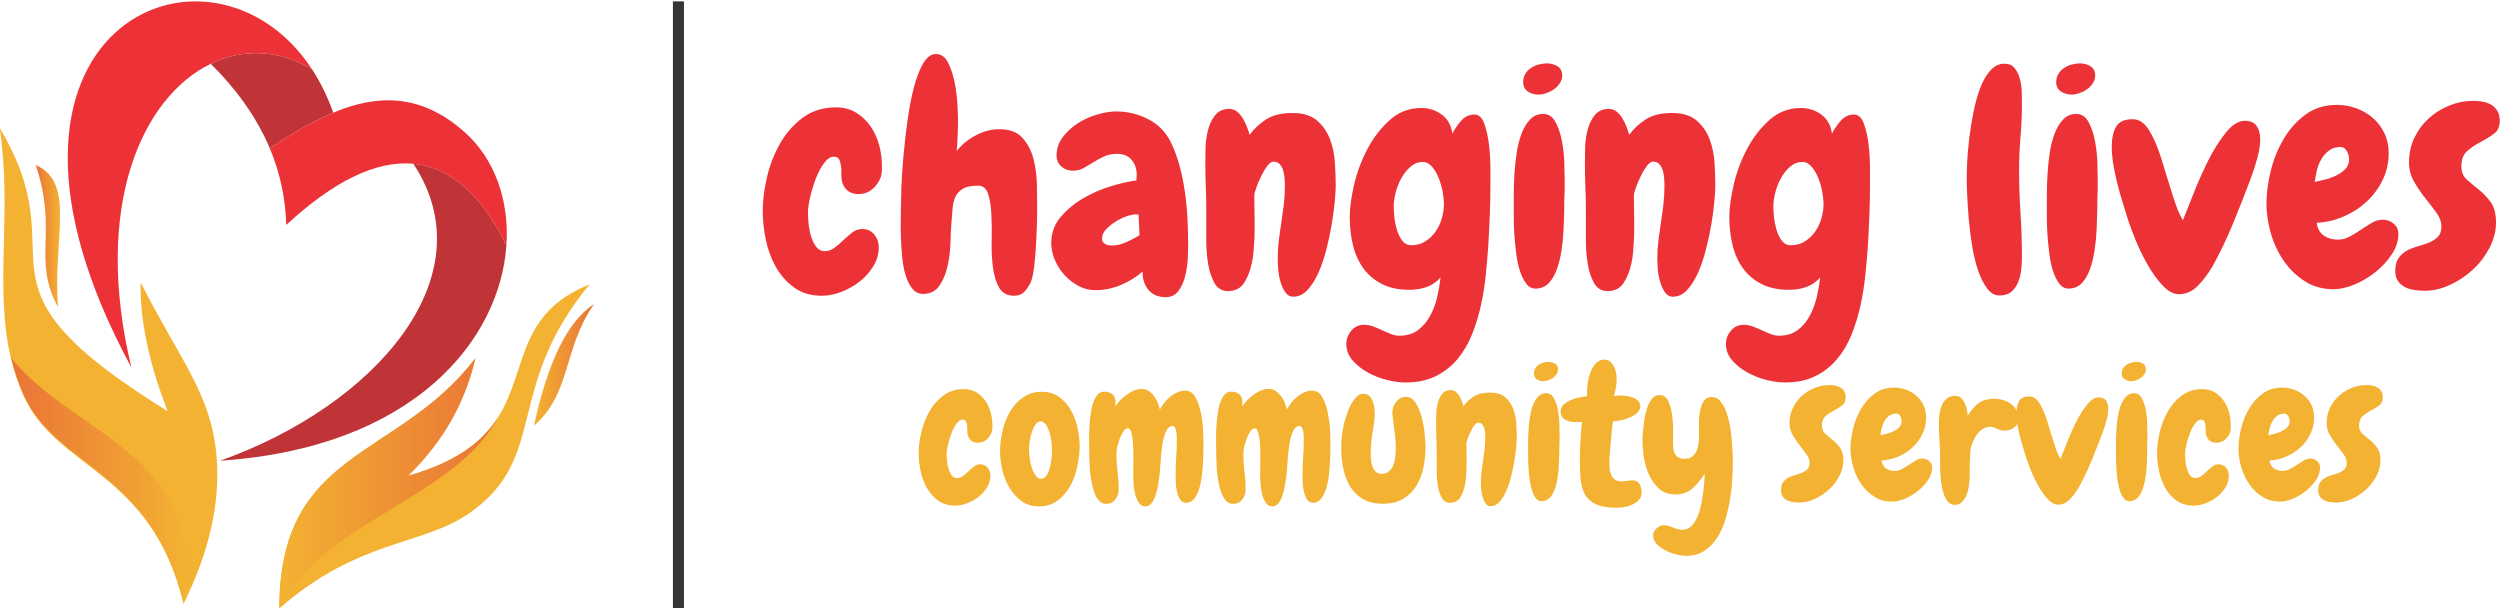 <?xml version="1.0" encoding="UTF-8"?>
<!DOCTYPE svg PUBLIC "-//W3C//DTD SVG 1.1//EN" "http://www.w3.org/Graphics/SVG/1.1/DTD/svg11.dtd">
<!-- Creator: CorelDRAW 2020 (64-Bit Evaluation Version) -->
<svg xmlns="http://www.w3.org/2000/svg" xml:space="preserve" width="600px" height="146px" version="1.1" style="shape-rendering:geometricPrecision; text-rendering:geometricPrecision; image-rendering:optimizeQuality; fill-rule:evenodd; clip-rule:evenodd"
viewBox="0 0 600 145.68"
 xmlns:xlink="http://www.w3.org/1999/xlink"
 xmlns:xodm="http://www.corel.com/coreldraw/odm/2003">
 <defs>
  <style type="text/css">
   <![CDATA[
    .fil2 {fill:#ED3237}
    .fil6 {fill:#F3B232}
    .fil3 {fill:#C03437}
    .fil9 {fill:#373435;fill-rule:nonzero}
    .fil0 {fill:#ED3237;fill-rule:nonzero}
    .fil1 {fill:#F3B232;fill-rule:nonzero}
    .fil7 {fill:url(#id0)}
    .fil5 {fill:url(#id1)}
    .fil4 {fill:url(#id2)}
    .fil8 {fill:url(#id3)}
   ]]>
  </style>
  <linearGradient id="id0" gradientUnits="userSpaceOnUse" x1="2.7" y1="115.12" x2="44.71" y2="115.12">
   <stop offset="0" style="stop-opacity:1; stop-color:#EA7337"/>
   <stop offset="1" style="stop-opacity:1; stop-color:#F3B232"/>
  </linearGradient>
  <linearGradient id="id1" gradientUnits="userSpaceOnUse" x1="128.14" y1="87.42" x2="142.59" y2="87.42">
   <stop offset="0" style="stop-opacity:1; stop-color:#F3B232"/>
   <stop offset="1" style="stop-opacity:1; stop-color:#EA7337"/>
  </linearGradient>
  <linearGradient id="id2" gradientUnits="userSpaceOnUse" xlink:href="#id0" x1="8.56" y1="56.49" x2="14.42" y2="56.49">
  </linearGradient>
  <linearGradient id="id3" gradientUnits="userSpaceOnUse" xlink:href="#id1" x1="67.04" y1="115.84" x2="119.59" y2="115.84">
  </linearGradient>
 </defs>
 <g id="Layer_x0020_1">
  <g id="_2530330167280">
   <g>
    <g>
     <path class="fil0" d="M211.65 40.96c-0.05,0.24 -0.09,0.49 -0.11,0.74 -0.03,0.25 -0.09,0.5 -0.19,0.75 -0.45,1.15 -1.13,2.1 -2.06,2.85 -0.92,0.75 -2.01,1.12 -3.25,1.12 -1.95,0 -3.25,-0.92 -3.9,-2.77 -0.15,-0.55 -0.22,-1.17 -0.22,-1.87 0,-0.35 0,-0.7 0,-1.05 0,-0.35 -0.03,-0.7 -0.08,-1.05 -0.1,-0.69 -0.26,-1.24 -0.48,-1.64 -0.23,-0.4 -0.64,-0.6 -1.24,-0.6 -0.8,0 -1.58,0.52 -2.36,1.57 -0.77,1.05 -1.43,2.3 -1.98,3.74 -0.55,1.45 -1,2.92 -1.35,4.42 -0.35,1.5 -0.52,2.72 -0.52,3.67 0,0.7 0.05,1.58 0.15,2.65 0.1,1.08 0.3,2.1 0.6,3.07 0.3,0.98 0.71,1.81 1.23,2.51 0.53,0.7 1.19,1.05 1.99,1.05 0.85,0 1.62,-0.25 2.32,-0.75 0.7,-0.5 1.39,-1.1 2.09,-1.8 0.65,-0.59 1.35,-1.21 2.1,-1.83 0.75,-0.62 1.6,-0.94 2.54,-0.94 1.2,0 2.16,0.44 2.89,1.31 0.72,0.88 1.08,1.89 1.08,3.04 0,1.64 -0.43,3.18 -1.31,4.6 -0.87,1.42 -1.98,2.66 -3.33,3.71 -1.35,1.04 -2.82,1.87 -4.42,2.47 -1.59,0.59 -3.11,0.89 -4.56,0.89 -2.65,0 -4.88,-0.66 -6.7,-1.98 -1.82,-1.32 -3.29,-2.99 -4.42,-5.01 -1.12,-2.03 -1.92,-4.22 -2.39,-6.59 -0.48,-2.37 -0.72,-4.63 -0.72,-6.78 0,-2.49 0.34,-5.19 1.02,-8.08 0.67,-2.9 1.72,-5.59 3.14,-8.09 1.42,-2.49 3.24,-4.56 5.46,-6.21 2.23,-1.65 4.86,-2.47 7.9,-2.47 1.9,0 3.53,0.42 4.9,1.27 1.38,0.85 2.53,1.94 3.45,3.26 0.92,1.32 1.61,2.81 2.06,4.45 0.45,1.65 0.67,3.27 0.67,4.87l0 1.5zm37.28 9.13c0,0.8 -0.03,2.02 -0.07,3.67 -0.05,1.64 -0.13,3.37 -0.23,5.16 -0.1,1.8 -0.25,3.48 -0.45,5.06 -0.2,1.57 -0.45,2.73 -0.75,3.48 -0.4,0.89 -0.91,1.68 -1.53,2.35 -0.63,0.68 -1.46,1.01 -2.51,1.01 -1.65,0 -2.84,-0.64 -3.59,-1.94 -0.75,-1.3 -1.25,-2.93 -1.5,-4.9 -0.25,-1.98 -0.35,-4.1 -0.3,-6.37 0.05,-2.27 0.03,-4.39 -0.07,-6.36 -0.1,-1.97 -0.37,-3.61 -0.79,-4.9 -0.42,-1.3 -1.24,-1.95 -2.43,-1.95 -1.6,0 -2.81,0.25 -3.63,0.75 -0.83,0.5 -1.43,1.16 -1.8,1.98 -0.37,0.83 -0.6,1.79 -0.67,2.88 -0.08,1.1 -0.17,2.23 -0.27,3.37 -0.1,1.1 -0.17,2.61 -0.22,4.53 -0.05,1.92 -0.27,3.81 -0.67,5.65 -0.4,1.85 -1.05,3.45 -1.95,4.79 -0.9,1.35 -2.22,2.03 -3.97,2.03 -1.05,0 -1.91,-0.43 -2.58,-1.28 -0.67,-0.85 -1.21,-1.92 -1.61,-3.22 -0.4,-1.29 -0.67,-2.75 -0.82,-4.38 -0.15,-1.62 -0.25,-3.19 -0.3,-4.71 -0.05,-1.52 -0.07,-2.92 -0.04,-4.19 0.02,-1.28 0.04,-2.24 0.04,-2.89 0,-0.99 0.04,-2.6 0.11,-4.82 0.07,-2.22 0.24,-4.72 0.49,-7.49 0.25,-2.77 0.57,-5.61 0.97,-8.53 0.4,-2.92 0.91,-5.59 1.53,-8.01 0.63,-2.42 1.4,-4.4 2.32,-5.92 0.93,-1.52 1.99,-2.23 3.19,-2.13 1.14,0.05 2.05,0.75 2.73,2.09 0.67,1.35 1.18,2.89 1.53,4.61 0.35,1.72 0.58,3.44 0.68,5.16 0.1,1.73 0.15,2.99 0.15,3.78 0,1.3 -0.03,2.57 -0.08,3.82 -0.05,1.25 -0.12,2.52 -0.22,3.82 1.14,-1.5 2.65,-2.74 4.53,-3.74 1.87,-1 3.75,-1.5 5.65,-1.5 2.44,0 4.29,0.67 5.54,2.02 1.24,1.35 2.13,3.01 2.66,4.98 0.52,1.97 0.81,4.07 0.86,6.29 0.04,2.22 0.07,4.2 0.07,5.95zm36.23 8.58c0,0.9 -0.04,2.05 -0.11,3.45 -0.08,1.39 -0.29,2.77 -0.64,4.11 -0.35,1.34 -0.88,2.5 -1.61,3.47 -0.72,0.97 -1.73,1.46 -3.03,1.46 -1.79,0 -3.18,-0.58 -4.15,-1.76 -0.97,-1.17 -1.44,-2.63 -1.39,-4.38 -1.59,1.36 -3.37,2.45 -5.31,3.25 -1.95,0.81 -3.97,1.21 -6.07,1.21 -1.39,0 -2.73,-0.34 -4,-1.01 -1.27,-0.68 -2.4,-1.55 -3.37,-2.62 -0.97,-1.08 -1.75,-2.29 -2.32,-3.63 -0.57,-1.35 -0.86,-2.7 -0.86,-4.05 0,-2.34 0.72,-4.39 2.17,-6.13 1.45,-1.75 3.22,-3.25 5.31,-4.5 2.1,-1.24 4.32,-2.23 6.67,-2.95 2.34,-0.73 4.44,-1.21 6.29,-1.46 0,-0.25 0.01,-0.46 0.03,-0.64 0.03,-0.17 0.04,-0.39 0.04,-0.64 0,-1.49 -0.41,-2.72 -1.24,-3.66 -0.82,-0.95 -1.98,-1.43 -3.48,-1.43 -1.19,0 -2.24,0.22 -3.14,0.64 -0.9,0.42 -1.75,0.89 -2.54,1.39 -0.8,0.49 -1.58,0.96 -2.33,1.38 -0.74,0.42 -1.62,0.64 -2.62,0.64 -1.04,0 -1.95,-0.34 -2.73,-1.01 -0.77,-0.68 -1.16,-1.56 -1.16,-2.66 0,-1.6 0.49,-3.05 1.46,-4.34 0.97,-1.3 2.17,-2.41 3.59,-3.34 1.43,-0.92 2.99,-1.63 4.68,-2.13 1.7,-0.5 3.25,-0.75 4.64,-0.75 2.7,0 5.27,0.64 7.72,1.91 2.44,1.27 4.26,3.18 5.46,5.73 0.85,1.78 1.53,3.69 2.06,5.71 0.52,2.02 0.93,4.09 1.23,6.22 0.3,2.12 0.5,4.23 0.6,6.35 0.1,2.12 0.15,4.18 0.15,6.17zm-11.9 -7.31c-0.1,0 -0.2,-0.01 -0.3,-0.04 -0.1,-0.02 -0.2,-0.03 -0.3,-0.03 -0.64,0 -1.42,0.16 -2.33,0.48 -0.93,0.33 -1.81,0.76 -2.67,1.31 -0.88,0.55 -1.61,1.16 -2.24,1.84 -0.61,0.67 -0.92,1.38 -0.92,2.13 0,0.65 0.25,1.1 0.74,1.35 0.5,0.25 1.05,0.37 1.63,0.37 1.1,0 2.25,-0.27 3.46,-0.82 1.21,-0.55 2.27,-1.1 3.15,-1.65l-0.22 -4.94zm37.14 19.69c-0.8,0 -1.46,-0.38 -1.96,-1.12 -0.5,-0.75 -0.88,-1.61 -1.16,-2.59 -0.27,-0.97 -0.45,-1.97 -0.52,-2.99 -0.08,-1.02 -0.11,-1.79 -0.11,-2.28 0,-1.5 0.08,-2.97 0.26,-4.42 0.17,-1.45 0.37,-2.9 0.6,-4.34 0.22,-1.45 0.42,-2.9 0.6,-4.34 0.17,-1.45 0.26,-2.92 0.26,-4.42 0,-0.6 -0.03,-1.24 -0.08,-1.91 -0.05,-0.67 -0.16,-1.31 -0.33,-1.91 -0.18,-0.6 -0.45,-1.1 -0.83,-1.5 -0.37,-0.4 -0.88,-0.6 -1.53,-0.6 -0.45,0 -0.94,0.36 -1.46,1.05 -0.53,0.7 -1.01,1.51 -1.46,2.44 -0.45,0.92 -0.84,1.83 -1.16,2.73 -0.33,0.9 -0.49,1.55 -0.49,1.95 0,1.09 0.01,2.18 0.04,3.25 0.02,1.07 0.04,2.19 0.04,3.33 0,0.55 0,1.19 0,1.91 0,0.73 -0.03,1.51 -0.08,2.36 -0.05,0.85 -0.11,1.73 -0.19,2.66 -0.07,0.92 -0.21,1.83 -0.41,2.73 -0.35,1.7 -0.95,3.23 -1.79,4.6 -0.85,1.37 -2.15,2.06 -3.9,2.06 -1.49,0 -2.6,-0.67 -3.33,-2.02 -0.72,-1.35 -1.22,-2.92 -1.5,-4.72 -0.27,-1.79 -0.41,-3.58 -0.41,-5.35 0,-1.77 0,-3.08 0,-3.93l0 -3.44c0,-1.9 -0.03,-3.75 -0.11,-5.54 -0.07,-1.8 -0.11,-3.59 -0.11,-5.39 0,-0.95 0.01,-2.18 0.04,-3.71 0.02,-1.52 0.21,-2.99 0.56,-4.41 0.35,-1.43 0.92,-2.65 1.72,-3.67 0.8,-1.02 1.95,-1.54 3.44,-1.54 0.7,0 1.31,0.22 1.84,0.64 0.52,0.42 0.98,0.96 1.38,1.61 0.4,0.65 0.74,1.34 1.01,2.06 0.28,0.72 0.49,1.36 0.64,1.91 1,-1.4 2.31,-2.62 3.9,-3.67 1.61,-1.05 3.74,-1.57 6.39,-1.57 2.51,0 4.46,0.6 5.87,1.79 1.39,1.2 2.43,2.69 3.11,4.46 0.68,1.77 1.08,3.68 1.2,5.72 0.13,2.05 0.19,3.9 0.19,5.54 0,0.8 -0.08,2.02 -0.23,3.67 -0.14,1.65 -0.38,3.46 -0.71,5.43 -0.33,1.97 -0.76,3.99 -1.28,6.06 -0.52,2.07 -1.17,3.96 -1.92,5.66 -0.75,1.69 -1.64,3.08 -2.63,4.15 -1.02,1.07 -2.14,1.61 -3.4,1.61zm47.3 -26.95c0,2.5 -0.05,4.98 -0.15,7.45 -0.1,2.47 -0.22,4.95 -0.37,7.45 -0.15,2.14 -0.35,4.44 -0.6,6.88 -0.25,2.45 -0.64,4.87 -1.16,7.26 -0.53,2.4 -1.24,4.72 -2.14,6.97 -0.89,2.24 -2.06,4.21 -3.48,5.91 -1.42,1.7 -3.15,3.06 -5.2,4.08 -2.05,1.02 -4.49,1.53 -7.34,1.53 -1.29,0 -2.75,-0.19 -4.38,-0.59 -1.62,-0.4 -3.15,-1 -4.6,-1.8 -1.45,-0.8 -2.67,-1.77 -3.67,-2.92 -1,-1.15 -1.49,-2.47 -1.49,-3.97 0,-1.15 0.39,-2.19 1.19,-3.14 0.8,-0.95 1.82,-1.42 3.07,-1.42 0.75,0 1.49,0.13 2.21,0.41 0.72,0.27 1.44,0.57 2.13,0.9 0.7,0.32 1.4,0.62 2.1,0.89 0.7,0.28 1.37,0.42 2.02,0.42 1.8,0 3.3,-0.45 4.49,-1.35 1.2,-0.9 2.17,-2.05 2.92,-3.46 0.75,-1.39 1.31,-2.9 1.69,-4.53 0.37,-1.62 0.63,-3.16 0.78,-4.61 -1,1.11 -2.14,1.87 -3.44,2.31 -1.3,0.42 -2.65,0.63 -4.04,0.63 -2.55,0 -4.73,-0.46 -6.55,-1.38 -1.82,-0.93 -3.31,-2.17 -4.46,-3.75 -1.14,-1.57 -1.98,-3.41 -2.51,-5.54 -0.52,-2.12 -0.78,-4.37 -0.78,-6.77 0,-2.3 0.36,-4.95 1.08,-7.97 0.73,-3.02 1.81,-5.88 3.26,-8.57 1.45,-2.7 3.23,-4.98 5.35,-6.85 2.12,-1.87 4.61,-2.81 7.45,-2.81 1.9,0 3.56,0.54 4.98,1.61 1.42,1.07 2.26,2.58 2.51,4.53 0.5,-1 1.18,-2.01 2.05,-3.03 0.88,-1.03 1.96,-1.54 3.26,-1.54 1.05,0 1.84,0.74 2.36,2.21 0.52,1.47 0.9,3.17 1.12,5.09 0.23,1.92 0.34,3.79 0.34,5.61 0,1.83 0,3.11 0,3.86zm-11.15 4.68c0,-0.75 -0.1,-1.7 -0.3,-2.83 -0.2,-1.15 -0.52,-2.26 -0.94,-3.32 -0.42,-1.08 -0.96,-2 -1.61,-2.76 -0.65,-0.77 -1.4,-1.16 -2.24,-1.16 -1.1,0 -2.09,0.39 -2.96,1.16 -0.87,0.76 -1.61,1.7 -2.21,2.8 -0.6,1.08 -1.05,2.24 -1.35,3.46 -0.3,1.21 -0.45,2.27 -0.45,3.17 0,0.65 0.05,1.49 0.15,2.54 0.1,1.04 0.3,2.07 0.6,3.09 0.3,1.02 0.73,1.91 1.28,2.64 0.54,0.75 1.27,1.13 2.17,1.13 1.29,0 2.43,-0.31 3.4,-0.94 0.97,-0.62 1.8,-1.41 2.47,-2.38 0.68,-0.97 1.17,-2.04 1.5,-3.21 0.32,-1.17 0.49,-2.29 0.49,-3.39zm28.37 -30.81c0,0.65 -0.19,1.26 -0.56,1.84 -0.37,0.57 -0.84,1.06 -1.41,1.46 -0.57,0.4 -1.19,0.71 -1.86,0.93 -0.66,0.23 -1.3,0.34 -1.89,0.34 -0.94,0 -1.78,-0.25 -2.53,-0.75 -0.74,-0.5 -1.11,-1.25 -1.11,-2.24 0,-0.75 0.17,-1.41 0.52,-1.99 0.34,-0.57 0.8,-1.04 1.38,-1.42 0.56,-0.37 1.18,-0.65 1.86,-0.82 0.66,-0.18 1.32,-0.27 1.95,-0.27 0.9,0 1.73,0.23 2.5,0.68 0.76,0.45 1.15,1.2 1.15,2.24zm0.6 24.86c0,0.7 0,1.42 0,2.17 0,0.75 -0.03,1.47 -0.08,2.17 0,0.8 -0.01,1.9 -0.04,3.29 -0.02,1.4 -0.07,2.91 -0.15,4.53 -0.07,1.62 -0.23,3.26 -0.48,4.9 -0.25,1.65 -0.61,3.15 -1.09,4.5 -0.47,1.34 -1.11,2.45 -1.91,3.33 -0.8,0.87 -1.82,1.33 -3.07,1.38 -0.94,0.05 -1.73,-0.32 -2.35,-1.12 -0.63,-0.8 -1.14,-1.81 -1.54,-3.03 -0.4,-1.23 -0.7,-2.6 -0.9,-4.12 -0.2,-1.52 -0.35,-3.02 -0.45,-4.49 -0.1,-1.47 -0.15,-2.81 -0.15,-4.01 0,-1.19 0,-2.09 0,-2.69 0,-0.8 0,-1.91 0,-3.33 0,-1.42 0.05,-2.97 0.15,-4.64 0.1,-1.67 0.28,-3.36 0.53,-5.06 0.25,-1.69 0.63,-3.24 1.16,-4.64 0.52,-1.39 1.21,-2.54 2.06,-3.44 0.85,-0.9 1.89,-1.35 3.14,-1.35 1.3,0 2.3,0.66 3,1.99 0.69,1.32 1.21,2.85 1.53,4.6 0.32,1.75 0.51,3.48 0.56,5.2 0.05,1.72 0.08,3.01 0.08,3.86zm25.99 28.22c-0.8,0 -1.47,-0.38 -1.96,-1.12 -0.5,-0.75 -0.89,-1.61 -1.16,-2.59 -0.28,-0.97 -0.45,-1.97 -0.53,-2.99 -0.07,-1.02 -0.11,-1.79 -0.11,-2.28 0,-1.5 0.09,-2.97 0.26,-4.42 0.18,-1.45 0.38,-2.9 0.6,-4.34 0.23,-1.45 0.42,-2.9 0.6,-4.34 0.17,-1.45 0.26,-2.92 0.26,-4.42 0,-0.6 -0.02,-1.24 -0.07,-1.91 -0.05,-0.67 -0.17,-1.31 -0.34,-1.91 -0.18,-0.6 -0.45,-1.1 -0.82,-1.5 -0.38,-0.4 -0.89,-0.6 -1.54,-0.6 -0.45,0 -0.93,0.36 -1.46,1.05 -0.52,0.7 -1.01,1.51 -1.46,2.44 -0.45,0.92 -0.83,1.83 -1.16,2.73 -0.32,0.9 -0.49,1.55 -0.49,1.95 0,1.09 0.02,2.18 0.04,3.25 0.03,1.07 0.04,2.19 0.04,3.33 0,0.55 0,1.19 0,1.91 0,0.73 -0.03,1.51 -0.08,2.36 -0.04,0.85 -0.11,1.73 -0.18,2.66 -0.08,0.92 -0.21,1.83 -0.41,2.73 -0.35,1.7 -0.95,3.23 -1.8,4.6 -0.85,1.37 -2.15,2.06 -3.89,2.06 -1.5,0 -2.61,-0.67 -3.33,-2.02 -0.73,-1.35 -1.23,-2.92 -1.5,-4.72 -0.28,-1.79 -0.41,-3.58 -0.41,-5.35 0,-1.77 0,-3.08 0,-3.93l0 -3.44c0,-1.9 -0.04,-3.75 -0.12,-5.54 -0.07,-1.8 -0.11,-3.59 -0.11,-5.39 0,-0.95 0.01,-2.18 0.04,-3.71 0.02,-1.52 0.21,-2.99 0.56,-4.41 0.35,-1.43 0.92,-2.65 1.72,-3.67 0.8,-1.02 1.95,-1.54 3.45,-1.54 0.69,0 1.31,0.22 1.83,0.64 0.52,0.42 0.99,0.96 1.38,1.61 0.4,0.65 0.74,1.34 1.02,2.06 0.27,0.72 0.48,1.36 0.63,1.91 1,-1.4 2.31,-2.62 3.91,-3.67 1.61,-1.05 3.73,-1.57 6.39,-1.57 2.5,0 4.45,0.6 5.86,1.79 1.4,1.2 2.43,2.69 3.12,4.46 0.67,1.77 1.07,3.68 1.2,5.72 0.12,2.05 0.18,3.9 0.18,5.54 0,0.8 -0.07,2.02 -0.22,3.67 -0.15,1.65 -0.39,3.46 -0.71,5.43 -0.34,1.97 -0.76,3.99 -1.29,6.06 -0.52,2.07 -1.17,3.96 -1.92,5.66 -0.75,1.69 -1.63,3.08 -2.63,4.15 -1.01,1.07 -2.13,1.61 -3.39,1.61zm47.29 -26.95c0,2.5 -0.05,4.98 -0.15,7.45 -0.1,2.47 -0.22,4.95 -0.37,7.45 -0.15,2.14 -0.35,4.44 -0.6,6.88 -0.25,2.45 -0.64,4.87 -1.16,7.26 -0.52,2.4 -1.24,4.72 -2.13,6.97 -0.9,2.24 -2.06,4.21 -3.49,5.91 -1.42,1.7 -3.15,3.06 -5.2,4.08 -2.04,1.02 -4.49,1.53 -7.33,1.53 -1.3,0 -2.76,-0.19 -4.38,-0.59 -1.62,-0.4 -3.16,-1 -4.61,-1.8 -1.44,-0.8 -2.67,-1.77 -3.66,-2.92 -1,-1.15 -1.5,-2.47 -1.5,-3.97 0,-1.15 0.4,-2.19 1.2,-3.14 0.79,-0.95 1.82,-1.42 3.06,-1.42 0.75,0 1.49,0.13 2.21,0.41 0.73,0.27 1.44,0.57 2.14,0.9 0.7,0.32 1.39,0.62 2.09,0.89 0.7,0.28 1.38,0.42 2.02,0.42 1.8,0 3.3,-0.45 4.5,-1.35 1.19,-0.9 2.17,-2.05 2.91,-3.46 0.75,-1.39 1.31,-2.9 1.69,-4.53 0.37,-1.62 0.64,-3.16 0.79,-4.61 -1,1.11 -2.15,1.87 -3.45,2.31 -1.29,0.42 -2.64,0.63 -4.04,0.63 -2.54,0 -4.73,-0.46 -6.55,-1.38 -1.82,-0.93 -3.31,-2.17 -4.45,-3.75 -1.15,-1.57 -1.99,-3.41 -2.51,-5.54 -0.53,-2.12 -0.79,-4.37 -0.79,-6.77 0,-2.3 0.36,-4.95 1.09,-7.97 0.72,-3.02 1.81,-5.88 3.25,-8.57 1.45,-2.7 3.23,-4.98 5.36,-6.85 2.12,-1.87 4.6,-2.81 7.44,-2.81 1.9,0 3.56,0.54 4.98,1.61 1.42,1.07 2.26,2.58 2.51,4.53 0.5,-1 1.19,-2.01 2.06,-3.03 0.87,-1.03 1.96,-1.54 3.26,-1.54 1.04,0 1.83,0.74 2.35,2.21 0.53,1.47 0.9,3.17 1.13,5.09 0.22,1.92 0.33,3.79 0.33,5.61 0,1.83 0,3.11 0,3.86zm-11.15 4.68c0,-0.75 -0.1,-1.7 -0.3,-2.83 -0.2,-1.15 -0.51,-2.26 -0.94,-3.32 -0.42,-1.08 -0.96,-2 -1.61,-2.76 -0.65,-0.77 -1.39,-1.16 -2.24,-1.16 -1.1,0 -2.09,0.39 -2.96,1.16 -0.87,0.76 -1.61,1.7 -2.21,2.8 -0.59,1.08 -1.05,2.24 -1.34,3.46 -0.3,1.21 -0.45,2.27 -0.45,3.17 0,0.65 0.05,1.49 0.15,2.54 0.1,1.04 0.3,2.07 0.59,3.09 0.31,1.02 0.73,1.91 1.28,2.64 0.55,0.75 1.27,1.13 2.17,1.13 1.3,0 2.43,-0.31 3.4,-0.94 0.98,-0.62 1.8,-1.41 2.47,-2.38 0.68,-0.97 1.18,-2.04 1.5,-3.21 0.33,-1.17 0.49,-2.29 0.49,-3.39zm47.61 -24.07c0,2.7 -0.11,5.35 -0.34,7.97 -0.22,2.62 -0.34,5.28 -0.34,7.98 0,3.44 0.12,6.9 0.34,10.36 0.23,3.47 0.34,6.95 0.34,10.45 0,0.9 -0.05,1.88 -0.15,2.95 -0.1,1.08 -0.34,2.09 -0.71,3.04 -0.38,0.94 -0.91,1.73 -1.61,2.35 -0.7,0.63 -1.67,0.94 -2.92,0.94 -1.15,0 -2.15,-0.57 -2.99,-1.72 -0.85,-1.15 -1.58,-2.61 -2.18,-4.38 -0.59,-1.77 -1.07,-3.76 -1.42,-5.95 -0.35,-2.2 -0.61,-4.33 -0.79,-6.4 -0.17,-2.07 -0.29,-3.97 -0.37,-5.69 -0.07,-1.72 -0.11,-3.01 -0.11,-3.86 0,-0.95 0.04,-2.28 0.11,-4 0.08,-1.72 0.24,-3.61 0.49,-5.65 0.25,-2.05 0.58,-4.15 1.01,-6.29 0.42,-2.15 0.96,-4.08 1.61,-5.8 0.65,-1.73 1.46,-3.14 2.43,-4.23 0.97,-1.1 2.11,-1.65 3.41,-1.65 1.04,0 1.86,0.35 2.43,1.05 0.57,0.7 1,1.56 1.27,2.58 0.28,1.02 0.43,2.08 0.45,3.18 0.03,1.1 0.04,2.02 0.04,2.77zm17.59 -6.74c0,0.65 -0.19,1.26 -0.56,1.84 -0.36,0.57 -0.84,1.06 -1.41,1.46 -0.56,0.4 -1.19,0.71 -1.86,0.93 -0.66,0.23 -1.3,0.34 -1.88,0.34 -0.95,0 -1.79,-0.25 -2.54,-0.75 -0.73,-0.5 -1.11,-1.25 -1.11,-2.24 0,-0.75 0.18,-1.41 0.53,-1.99 0.33,-0.57 0.8,-1.04 1.37,-1.42 0.56,-0.37 1.19,-0.65 1.86,-0.82 0.66,-0.18 1.32,-0.27 1.96,-0.27 0.9,0 1.72,0.23 2.49,0.68 0.76,0.45 1.15,1.2 1.15,2.24zm0.6 24.86c0,0.7 0,1.42 0,2.17 0,0.75 -0.03,1.47 -0.07,2.17 0,0.8 -0.02,1.9 -0.04,3.29 -0.03,1.4 -0.08,2.91 -0.15,4.53 -0.08,1.62 -0.24,3.26 -0.49,4.9 -0.25,1.65 -0.61,3.15 -1.08,4.5 -0.48,1.34 -1.11,2.45 -1.91,3.33 -0.8,0.87 -1.82,1.33 -3.07,1.38 -0.95,0.05 -1.74,-0.32 -2.36,-1.12 -0.62,-0.8 -1.14,-1.81 -1.53,-3.03 -0.4,-1.23 -0.7,-2.6 -0.9,-4.12 -0.2,-1.52 -0.35,-3.02 -0.45,-4.49 -0.1,-1.47 -0.15,-2.81 -0.15,-4.01 0,-1.19 0,-2.09 0,-2.69 0,-0.8 0,-1.91 0,-3.33 0,-1.42 0.05,-2.97 0.15,-4.64 0.1,-1.67 0.27,-3.36 0.52,-5.06 0.25,-1.69 0.64,-3.24 1.16,-4.64 0.53,-1.39 1.21,-2.54 2.06,-3.44 0.85,-0.9 1.9,-1.35 3.14,-1.35 1.3,0 2.3,0.66 3,1.99 0.7,1.32 1.21,2.85 1.53,4.6 0.33,1.75 0.52,3.48 0.57,5.2 0.04,1.72 0.07,3.01 0.07,3.86zm36.68 0c-1.3,3.44 -2.69,6.98 -4.19,10.63 -1.5,3.64 -3.12,7.03 -4.87,10.18 -1.09,1.89 -2.31,3.5 -3.63,4.83 -1.32,1.32 -2.8,1.98 -4.45,1.98 -1.35,0 -2.67,-0.7 -3.97,-2.1 -1.3,-1.39 -2.5,-3.05 -3.59,-4.97 -1.1,-1.93 -2.05,-3.87 -2.85,-5.84 -0.8,-1.97 -1.39,-3.56 -1.79,-4.76 -0.4,-1.29 -0.84,-2.7 -1.31,-4.23 -0.48,-1.52 -0.92,-3.05 -1.31,-4.6 -0.4,-1.6 -0.73,-3.16 -0.98,-4.68 -0.25,-1.52 -0.37,-2.96 -0.37,-4.3 0,-1.9 0.34,-3.46 1.01,-4.68 0.67,-1.22 2.01,-1.84 4,-1.84 1.55,0 2.86,0.88 3.93,2.62 1.08,1.75 2.04,3.95 2.89,6.59 0.4,1.3 0.79,2.61 1.19,3.93 0.4,1.32 0.8,2.61 1.2,3.86 0.4,1.3 0.81,2.54 1.24,3.74 0.42,1.2 0.96,2.37 1.61,3.52 0.69,-1.75 1.57,-3.94 2.62,-6.59 1.04,-2.64 2.22,-5.26 3.51,-7.86 1.35,-2.64 2.78,-4.88 4.27,-6.7 1.5,-1.82 2.97,-2.73 4.42,-2.73 1.35,0 2.31,0.41 2.88,1.23 0.57,0.83 0.86,1.89 0.86,3.19 0,1.29 -0.22,2.78 -0.67,4.45 -0.45,1.67 -1,3.38 -1.65,5.13z"/>
     <path class="fil0" d="M575.61 56c0,1.65 -0.52,3.27 -1.57,4.87 -1.05,1.6 -2.36,3.02 -3.93,4.27 -1.57,1.24 -3.25,2.24 -5.05,2.99 -1.8,0.75 -3.47,1.12 -5.02,1.12 -2.59,0 -4.89,-0.63 -6.88,-1.91 -2,-1.27 -3.68,-2.9 -5.06,-4.9 -1.37,-2 -2.4,-4.2 -3.1,-6.62 -0.7,-2.42 -1.05,-4.78 -1.05,-7.08 0,-2.44 0.34,-5.05 1.01,-7.82 0.67,-2.77 1.71,-5.34 3.11,-7.71 1.39,-2.37 3.15,-4.33 5.27,-5.88 2.12,-1.55 4.63,-2.32 7.53,-2.32 1.64,0 3.23,0.29 4.75,0.86 1.52,0.58 2.85,1.36 3.97,2.36 1.12,1 2.02,2.21 2.69,3.63 0.68,1.42 1.01,3.01 1.01,4.75 0,2.3 -0.48,4.44 -1.46,6.44 -0.97,2 -2.26,3.73 -3.85,5.2 -1.6,1.48 -3.44,2.66 -5.54,3.56 -2.1,0.9 -4.24,1.4 -6.44,1.5 0.2,1.39 0.77,2.42 1.72,3.07 0.95,0.65 2.07,0.97 3.37,0.97 1,0 1.96,-0.25 2.88,-0.75 0.93,-0.5 1.82,-1.05 2.7,-1.65 0.87,-0.59 1.73,-1.14 2.58,-1.64 0.85,-0.5 1.72,-0.75 2.62,-0.75 1,0 1.87,0.32 2.62,0.97 0.75,0.65 1.12,1.47 1.12,2.47zm-11.82 -17.89c0,-0.65 -0.18,-1.31 -0.53,-1.98 -0.35,-0.68 -0.87,-1.01 -1.57,-1.01 -1.05,0 -1.95,0.27 -2.7,0.82 -0.74,0.55 -1.37,1.25 -1.87,2.1 -0.5,0.84 -0.86,1.76 -1.08,2.73 -0.23,0.97 -0.39,1.88 -0.49,2.73 0.7,-0.15 1.51,-0.34 2.43,-0.56 0.93,-0.23 1.83,-0.55 2.7,-0.97 0.87,-0.43 1.61,-0.95 2.21,-1.58 0.6,-0.62 0.9,-1.38 0.9,-2.28zm36.15 -9.28c0,1.4 -0.47,2.44 -1.42,3.14 -0.95,0.7 -2.01,1.35 -3.18,1.95 -1.17,0.6 -2.23,1.31 -3.18,2.13 -0.95,0.83 -1.43,2.06 -1.43,3.71 0,1.35 0.44,2.41 1.3,3.18 0.86,0.77 1.82,1.57 2.86,2.39 1.04,0.83 2,1.83 2.86,3 0.86,1.17 1.29,2.81 1.29,4.9 0,2.05 -0.51,4.06 -1.52,6.03 -1.02,1.97 -2.34,3.72 -3.98,5.24 -1.64,1.52 -3.48,2.76 -5.51,3.7 -2.04,0.95 -4.08,1.43 -6.13,1.43 -0.8,0 -1.62,-0.07 -2.47,-0.19 -0.85,-0.13 -1.61,-0.36 -2.28,-0.71 -0.68,-0.35 -1.22,-0.84 -1.65,-1.46 -0.42,-0.62 -0.64,-1.41 -0.64,-2.36 0,-1.35 0.28,-2.41 0.83,-3.18 0.55,-0.77 1.23,-1.37 2.06,-1.8 0.82,-0.42 1.71,-0.76 2.65,-1.01 0.95,-0.25 1.84,-0.55 2.66,-0.9 0.83,-0.35 1.51,-0.81 2.06,-1.38 0.55,-0.58 0.82,-1.41 0.82,-2.51 0,-1.05 -0.39,-2.12 -1.19,-3.22 -0.8,-1.1 -1.69,-2.26 -2.66,-3.48 -0.97,-1.22 -1.87,-2.54 -2.7,-3.97 -0.82,-1.42 -1.23,-2.98 -1.23,-4.67 0,-2.1 0.42,-4.05 1.27,-5.84 0.85,-1.8 2,-3.36 3.45,-4.68 1.44,-1.32 3.1,-2.36 4.97,-3.11 1.87,-0.75 3.81,-1.12 5.81,-1.12 0.79,0 1.57,0.07 2.32,0.22 0.74,0.15 1.42,0.41 2.02,0.79 0.6,0.37 1.07,0.87 1.42,1.5 0.35,0.62 0.52,1.38 0.52,2.28z"/>
    </g>
    <g>
     <path class="fil1" d="M238.17 102.72c-0.04,0.15 -0.06,0.31 -0.07,0.46 -0.02,0.15 -0.06,0.31 -0.12,0.46 -0.28,0.71 -0.7,1.3 -1.27,1.76 -0.57,0.47 -1.25,0.7 -2.02,0.7 -1.2,0 -2,-0.57 -2.4,-1.72 -0.1,-0.34 -0.14,-0.72 -0.14,-1.15 0,-0.22 0,-0.44 0,-0.65 0,-0.22 -0.02,-0.43 -0.05,-0.65 -0.06,-0.43 -0.16,-0.77 -0.3,-1.02 -0.14,-0.25 -0.39,-0.37 -0.77,-0.37 -0.49,0 -0.97,0.33 -1.45,0.97 -0.48,0.65 -0.89,1.42 -1.23,2.32 -0.34,0.89 -0.62,1.8 -0.83,2.73 -0.22,0.93 -0.33,1.68 -0.33,2.27 0,0.43 0.03,0.98 0.1,1.64 0.06,0.67 0.18,1.3 0.37,1.9 0.18,0.6 0.44,1.12 0.76,1.55 0.32,0.43 0.73,0.65 1.23,0.65 0.52,0 1,-0.15 1.43,-0.46 0.43,-0.31 0.87,-0.68 1.3,-1.11 0.4,-0.37 0.83,-0.75 1.3,-1.14 0.46,-0.38 0.98,-0.58 1.57,-0.58 0.74,0 1.33,0.27 1.78,0.81 0.45,0.54 0.67,1.17 0.67,1.88 0,1.02 -0.27,1.97 -0.81,2.85 -0.54,0.88 -1.22,1.64 -2.06,2.29 -0.83,0.65 -1.74,1.16 -2.73,1.53 -0.99,0.37 -1.93,0.55 -2.82,0.55 -1.64,0 -3.02,-0.41 -4.15,-1.22 -1.13,-0.82 -2.04,-1.86 -2.73,-3.11 -0.69,-1.25 -1.19,-2.61 -1.48,-4.07 -0.3,-1.47 -0.44,-2.87 -0.44,-4.19 0,-1.55 0.21,-3.21 0.62,-5 0.42,-1.79 1.07,-3.46 1.95,-5 0.88,-1.55 2,-2.83 3.38,-3.85 1.37,-1.01 3,-1.52 4.88,-1.52 1.18,0 2.19,0.26 3.04,0.78 0.84,0.53 1.55,1.2 2.13,2.02 0.57,0.81 0.99,1.73 1.27,2.75 0.28,1.02 0.42,2.02 0.42,3.01l0 0.93zm11.11 18.66c-1.51,0 -2.85,-0.4 -4.01,-1.21 -1.15,-0.8 -2.13,-1.84 -2.91,-3.12 -0.79,-1.28 -1.38,-2.7 -1.76,-4.26 -0.39,-1.56 -0.58,-3.08 -0.58,-4.56 0,-1.61 0.19,-3.26 0.58,-4.96 0.38,-1.7 0.99,-3.24 1.8,-4.63 0.82,-1.39 1.86,-2.53 3.13,-3.42 1.26,-0.9 2.78,-1.35 4.54,-1.35 1.69,0 3.13,0.46 4.3,1.37 1.18,0.91 2.12,2.05 2.85,3.43 0.72,1.37 1.23,2.87 1.53,4.51 0.29,1.64 0.41,3.18 0.35,4.63 -0.1,1.61 -0.35,3.21 -0.75,4.82 -0.4,1.6 -1,3.05 -1.8,4.35 -0.81,1.3 -1.8,2.35 -2.99,3.17 -1.19,0.82 -2.61,1.23 -4.28,1.23zm0.46 -20.42c-0.46,0 -0.86,0.24 -1.2,0.72 -0.34,0.47 -0.63,1.06 -0.86,1.76 -0.23,0.69 -0.41,1.42 -0.53,2.19 -0.12,0.78 -0.19,1.45 -0.19,2.04 0,0.74 0.07,1.52 0.19,2.34 0.12,0.82 0.31,1.58 0.55,2.29 0.25,0.71 0.55,1.3 0.91,1.76 0.35,0.46 0.76,0.7 1.22,0.7 0.5,0 0.91,-0.23 1.25,-0.67 0.34,-0.45 0.61,-1.02 0.81,-1.72 0.21,-0.69 0.35,-1.44 0.44,-2.24 0.1,-0.81 0.14,-1.58 0.14,-2.32 0,-0.68 -0.05,-1.42 -0.16,-2.22 -0.11,-0.8 -0.28,-1.55 -0.51,-2.22 -0.23,-0.68 -0.51,-1.25 -0.85,-1.72 -0.34,-0.46 -0.75,-0.69 -1.21,-0.69zm39.08 4.21c0,0.59 0,1.37 0,2.34 0,0.97 -0.03,2.03 -0.09,3.17 -0.06,1.14 -0.16,2.29 -0.3,3.45 -0.14,1.16 -0.37,2.21 -0.67,3.15 -0.31,0.94 -0.71,1.71 -1.21,2.31 -0.49,0.61 -1.11,0.91 -1.85,0.91 -0.65,0 -1.15,-0.28 -1.5,-0.84 -0.36,-0.55 -0.61,-1.22 -0.77,-1.99 -0.15,-0.77 -0.24,-1.54 -0.25,-2.31 -0.02,-0.77 -0.03,-1.39 -0.03,-1.85 0,-1.33 0.05,-2.65 0.14,-3.96 0.1,-1.31 0.14,-2.63 0.14,-3.96 0,-0.16 0,-0.43 0,-0.81 0,-0.39 -0.03,-0.78 -0.09,-1.18 -0.06,-0.4 -0.16,-0.76 -0.3,-1.07 -0.14,-0.31 -0.35,-0.46 -0.63,-0.46 -0.52,0 -0.95,0.28 -1.29,0.86 -0.34,0.57 -0.61,1.22 -0.81,1.96 -0.2,0.74 -0.34,1.49 -0.42,2.23 -0.08,0.74 -0.15,1.29 -0.21,1.66 -0.03,0.4 -0.07,0.99 -0.12,1.76 -0.04,0.77 -0.11,1.63 -0.2,2.57 -0.1,0.94 -0.22,1.9 -0.37,2.87 -0.16,0.98 -0.37,1.86 -0.63,2.67 -0.26,0.8 -0.59,1.45 -0.99,1.96 -0.41,0.51 -0.88,0.77 -1.44,0.77 -0.71,0 -1.27,-0.32 -1.67,-0.95 -0.4,-0.63 -0.69,-1.38 -0.88,-2.22 -0.18,-0.85 -0.3,-1.71 -0.34,-2.57 -0.05,-0.87 -0.07,-1.55 -0.07,-2.04 0,-0.5 0.01,-0.98 0.02,-1.46 0.02,-0.48 0.02,-0.98 0.02,-1.5 0,-0.31 0,-0.91 0,-1.79 0,-0.88 -0.03,-1.78 -0.09,-2.71 -0.06,-0.92 -0.19,-1.74 -0.39,-2.45 -0.2,-0.71 -0.49,-1.07 -0.86,-1.07 -0.37,0 -0.72,0.26 -1.06,0.77 -0.34,0.51 -0.64,1.09 -0.88,1.76 -0.25,0.66 -0.44,1.32 -0.58,1.99 -0.14,0.66 -0.21,1.15 -0.21,1.46l0 0.28c0,1.42 0.09,2.83 0.28,4.23 0.18,1.41 0.27,2.82 0.27,4.24 0,0.86 -0.27,1.65 -0.81,2.36 -0.54,0.71 -1.28,1.06 -2.24,1.06 -0.68,0 -1.25,-0.26 -1.72,-0.8 -0.46,-0.55 -0.84,-1.23 -1.13,-2.07 -0.29,-0.83 -0.52,-1.75 -0.69,-2.77 -0.17,-1.02 -0.29,-2.02 -0.35,-2.99 -0.06,-0.97 -0.1,-1.86 -0.12,-2.66 -0.01,-0.81 -0.02,-1.41 -0.02,-1.81 0,-0.46 -0.01,-1.13 -0.02,-1.99 -0.02,-0.86 0,-1.81 0.04,-2.82 0.05,-1.02 0.14,-2.07 0.26,-3.15 0.12,-1.08 0.31,-2.05 0.58,-2.92 0.26,-0.86 0.61,-1.57 1.06,-2.13 0.45,-0.55 1.01,-0.83 1.69,-0.83 0.8,0 1.45,0.21 1.95,0.62 0.49,0.42 0.74,1.04 0.74,1.88 0,0.18 -0.01,0.37 -0.03,0.55 -0.01,0.19 -0.03,0.36 -0.07,0.51 0.34,-0.46 0.75,-0.95 1.23,-1.46 0.48,-0.51 1,-0.96 1.55,-1.36 0.56,-0.4 1.14,-0.74 1.76,-1 0.62,-0.26 1.25,-0.39 1.9,-0.39 0.62,0 1.17,0.16 1.64,0.49 0.48,0.32 0.91,0.73 1.28,1.22 0.37,0.5 0.67,1.03 0.9,1.6 0.23,0.57 0.39,1.12 0.49,1.64 0.31,-0.55 0.67,-1.1 1.08,-1.64 0.42,-0.54 0.9,-1.03 1.44,-1.46 0.54,-0.43 1.11,-0.78 1.71,-1.04 0.61,-0.26 1.25,-0.39 1.93,-0.39 0.95,0 1.72,0.47 2.29,1.43 0.57,0.96 1,2.09 1.29,3.38 0.3,1.3 0.49,2.59 0.58,3.87 0.09,1.28 0.14,2.24 0.14,2.89zm30.47 0c0,0.59 0,1.37 0,2.34 0,0.97 -0.03,2.03 -0.09,3.17 -0.06,1.14 -0.17,2.29 -0.3,3.45 -0.14,1.16 -0.37,2.21 -0.68,3.15 -0.31,0.94 -0.71,1.71 -1.2,2.31 -0.49,0.61 -1.11,0.91 -1.85,0.91 -0.65,0 -1.15,-0.28 -1.51,-0.84 -0.35,-0.55 -0.61,-1.22 -0.76,-1.99 -0.15,-0.77 -0.24,-1.54 -0.26,-2.31 -0.01,-0.77 -0.02,-1.39 -0.02,-1.85 0,-1.33 0.05,-2.65 0.14,-3.96 0.09,-1.31 0.14,-2.63 0.14,-3.96 0,-0.16 0,-0.43 0,-0.81 0,-0.39 -0.03,-0.78 -0.09,-1.18 -0.06,-0.4 -0.17,-0.76 -0.3,-1.07 -0.14,-0.31 -0.35,-0.46 -0.63,-0.46 -0.52,0 -0.96,0.28 -1.3,0.86 -0.34,0.57 -0.61,1.22 -0.81,1.96 -0.2,0.74 -0.34,1.49 -0.41,2.23 -0.08,0.74 -0.15,1.29 -0.21,1.66 -0.03,0.4 -0.07,0.99 -0.12,1.76 -0.04,0.77 -0.11,1.63 -0.21,2.57 -0.09,0.94 -0.21,1.9 -0.37,2.87 -0.15,0.98 -0.36,1.86 -0.62,2.67 -0.26,0.8 -0.6,1.45 -1,1.96 -0.4,0.51 -0.88,0.77 -1.43,0.77 -0.71,0 -1.27,-0.32 -1.67,-0.95 -0.4,-0.63 -0.69,-1.38 -0.88,-2.22 -0.18,-0.85 -0.3,-1.71 -0.35,-2.57 -0.04,-0.87 -0.07,-1.55 -0.07,-2.04 0,-0.5 0.01,-0.98 0.03,-1.46 0.01,-0.48 0.02,-0.98 0.02,-1.5 0,-0.31 0,-0.91 0,-1.79 0,-0.88 -0.03,-1.78 -0.09,-2.71 -0.06,-0.92 -0.2,-1.74 -0.4,-2.45 -0.2,-0.71 -0.48,-1.07 -0.85,-1.07 -0.37,0 -0.73,0.26 -1.07,0.77 -0.34,0.51 -0.63,1.09 -0.88,1.76 -0.24,0.66 -0.44,1.32 -0.58,1.99 -0.14,0.66 -0.2,1.15 -0.2,1.46l0 0.28c0,1.42 0.09,2.83 0.27,4.23 0.19,1.41 0.28,2.82 0.28,4.24 0,0.86 -0.27,1.65 -0.81,2.36 -0.54,0.71 -1.29,1.06 -2.24,1.06 -0.68,0 -1.25,-0.26 -1.72,-0.8 -0.46,-0.55 -0.84,-1.23 -1.13,-2.07 -0.29,-0.83 -0.53,-1.75 -0.7,-2.77 -0.17,-1.02 -0.28,-2.02 -0.34,-2.99 -0.06,-0.97 -0.1,-1.86 -0.12,-2.66 -0.01,-0.81 -0.02,-1.41 -0.02,-1.81 0,-0.46 -0.01,-1.13 -0.03,-1.99 -0.01,-0.86 0,-1.81 0.05,-2.82 0.05,-1.02 0.13,-2.07 0.25,-3.15 0.13,-1.08 0.32,-2.05 0.58,-2.92 0.27,-0.86 0.62,-1.57 1.07,-2.13 0.45,-0.55 1.01,-0.83 1.69,-0.83 0.8,0 1.45,0.21 1.94,0.62 0.5,0.42 0.74,1.04 0.74,1.88 0,0.18 0,0.37 -0.02,0.55 -0.01,0.19 -0.04,0.36 -0.07,0.51 0.34,-0.46 0.75,-0.95 1.23,-1.46 0.48,-0.51 0.99,-0.96 1.55,-1.36 0.56,-0.4 1.14,-0.74 1.76,-1 0.62,-0.26 1.25,-0.39 1.9,-0.39 0.62,0 1.16,0.16 1.64,0.49 0.48,0.32 0.9,0.73 1.28,1.22 0.37,0.5 0.67,1.03 0.9,1.6 0.23,0.57 0.39,1.12 0.48,1.64 0.31,-0.55 0.68,-1.1 1.09,-1.64 0.42,-0.54 0.9,-1.03 1.44,-1.46 0.54,-0.43 1.11,-0.78 1.71,-1.04 0.6,-0.26 1.24,-0.39 1.92,-0.39 0.96,0 1.72,0.47 2.29,1.43 0.58,0.96 1.01,2.09 1.3,3.38 0.29,1.3 0.49,2.59 0.58,3.87 0.09,1.28 0.14,2.24 0.14,2.89zm22.83 1.99c0,1.67 -0.17,3.31 -0.51,4.93 -0.34,1.62 -0.91,3.07 -1.69,4.36 -0.79,1.28 -1.84,2.31 -3.15,3.1 -1.31,0.79 -2.94,1.18 -4.89,1.18 -1.94,0 -3.55,-0.39 -4.84,-1.16 -1.28,-0.77 -2.3,-1.79 -3.05,-3.05 -0.76,-1.27 -1.3,-2.71 -1.62,-4.31 -0.33,-1.61 -0.49,-3.23 -0.49,-4.86 0,-0.9 0.05,-1.8 0.14,-2.71 0.09,-0.91 0.25,-1.82 0.46,-2.71 0.1,-0.49 0.27,-1.17 0.54,-2.01 0.26,-0.85 0.59,-1.69 0.99,-2.53 0.4,-0.83 0.87,-1.55 1.39,-2.15 0.53,-0.6 1.11,-0.9 1.76,-0.9 0.62,0 1.1,0.17 1.46,0.51 0.35,0.33 0.63,0.75 0.83,1.25 0.2,0.49 0.33,1.02 0.4,1.57 0.06,0.56 0.09,1.07 0.09,1.53 0,0.71 -0.06,1.39 -0.16,2.04 -0.11,0.64 -0.21,1.31 -0.3,1.99 -0.16,0.89 -0.28,1.79 -0.38,2.71 -0.09,0.91 -0.13,1.81 -0.13,2.7 0,0.44 0.02,0.94 0.07,1.51 0.04,0.57 0.16,1.11 0.34,1.62 0.19,0.51 0.45,0.93 0.79,1.27 0.34,0.34 0.8,0.51 1.39,0.51 0.8,0 1.43,-0.21 1.87,-0.65 0.45,-0.43 0.79,-0.96 1.02,-1.59 0.24,-0.64 0.38,-1.31 0.44,-2.02 0.06,-0.71 0.1,-1.36 0.1,-1.94 0,-1.33 -0.1,-2.64 -0.28,-3.94 -0.19,-1.29 -0.36,-2.59 -0.51,-3.89 -0.03,-0.15 -0.05,-0.37 -0.05,-0.65 0,-0.43 0.08,-0.87 0.23,-1.32 0.16,-0.44 0.37,-0.85 0.65,-1.22 0.28,-0.37 0.61,-0.67 1,-0.91 0.38,-0.23 0.82,-0.34 1.32,-0.34 1.02,0 1.83,0.5 2.45,1.5 0.62,1.01 1.1,2.17 1.44,3.5 0.34,1.33 0.57,2.66 0.69,4 0.12,1.35 0.19,2.37 0.19,3.08zm15.61 14.17c-0.5,0 -0.9,-0.23 -1.21,-0.69 -0.31,-0.47 -0.55,-1 -0.72,-1.6 -0.17,-0.6 -0.28,-1.22 -0.33,-1.85 -0.04,-0.64 -0.07,-1.11 -0.07,-1.42 0,-0.92 0.06,-1.83 0.17,-2.73 0.11,-0.89 0.23,-1.79 0.37,-2.68 0.14,-0.9 0.26,-1.79 0.37,-2.69 0.11,-0.89 0.16,-1.8 0.16,-2.73 0,-0.37 -0.02,-0.76 -0.05,-1.18 -0.03,-0.42 -0.1,-0.81 -0.2,-1.18 -0.11,-0.37 -0.28,-0.68 -0.51,-0.93 -0.24,-0.24 -0.55,-0.37 -0.95,-0.37 -0.28,0 -0.58,0.22 -0.91,0.65 -0.32,0.43 -0.62,0.93 -0.9,1.51 -0.28,0.57 -0.52,1.13 -0.72,1.69 -0.2,0.55 -0.3,0.95 -0.3,1.2 0,0.68 0.01,1.35 0.03,2.01 0.01,0.67 0.02,1.35 0.02,2.06 0,0.34 0,0.74 0,1.18 0,0.45 -0.02,0.94 -0.05,1.46 -0.03,0.53 -0.07,1.08 -0.11,1.65 -0.05,0.57 -0.13,1.13 -0.26,1.69 -0.21,1.05 -0.58,2 -1.11,2.85 -0.52,0.84 -1.33,1.27 -2.41,1.27 -0.92,0 -1.61,-0.42 -2.06,-1.25 -0.45,-0.84 -0.75,-1.81 -0.92,-2.92 -0.17,-1.11 -0.26,-2.21 -0.26,-3.31 0,-1.1 0,-1.91 0,-2.43l0 -2.13c0,-1.17 -0.02,-2.32 -0.07,-3.43 -0.04,-1.11 -0.07,-2.22 -0.07,-3.33 0,-0.59 0.01,-1.35 0.03,-2.29 0.01,-0.94 0.13,-1.86 0.34,-2.74 0.22,-0.87 0.57,-1.63 1.07,-2.26 0.49,-0.64 1.2,-0.95 2.13,-0.95 0.43,0 0.81,0.13 1.13,0.39 0.33,0.26 0.61,0.59 0.86,1 0.25,0.4 0.45,0.82 0.62,1.27 0.17,0.45 0.3,0.84 0.4,1.18 0.61,-0.87 1.43,-1.62 2.41,-2.27 1,-0.65 2.31,-0.97 3.95,-0.97 1.56,0 2.76,0.37 3.63,1.11 0.87,0.74 1.51,1.66 1.93,2.76 0.42,1.09 0.66,2.27 0.74,3.54 0.08,1.26 0.12,2.4 0.12,3.42 0,0.5 -0.05,1.25 -0.14,2.27 -0.1,1.02 -0.24,2.14 -0.44,3.36 -0.21,1.22 -0.47,2.47 -0.8,3.75 -0.32,1.28 -0.72,2.45 -1.18,3.5 -0.47,1.05 -1.02,1.9 -1.63,2.57 -0.63,0.66 -1.32,0.99 -2.1,0.99zm16.2 -32.83c0,0.4 -0.12,0.78 -0.35,1.14 -0.23,0.35 -0.52,0.65 -0.87,0.9 -0.35,0.25 -0.74,0.44 -1.15,0.58 -0.41,0.14 -0.81,0.21 -1.17,0.21 -0.58,0 -1.1,-0.16 -1.57,-0.47 -0.45,-0.3 -0.68,-0.77 -0.68,-1.38 0,-0.47 0.11,-0.88 0.32,-1.23 0.21,-0.36 0.5,-0.65 0.85,-0.88 0.35,-0.23 0.73,-0.4 1.15,-0.51 0.41,-0.11 0.82,-0.16 1.21,-0.16 0.56,0 1.07,0.14 1.55,0.41 0.47,0.28 0.71,0.74 0.71,1.39zm0.37 15.37c0,0.44 0,0.88 0,1.35 0,0.46 -0.02,0.91 -0.05,1.34 0,0.49 -0.01,1.17 -0.02,2.04 -0.02,0.86 -0.05,1.8 -0.1,2.8 -0.04,1 -0.14,2.01 -0.3,3.03 -0.15,1.02 -0.37,1.95 -0.67,2.78 -0.29,0.83 -0.68,1.52 -1.18,2.06 -0.49,0.54 -1.12,0.83 -1.9,0.86 -0.58,0.03 -1.07,-0.2 -1.46,-0.7 -0.38,-0.49 -0.7,-1.12 -0.94,-1.87 -0.25,-0.76 -0.44,-1.61 -0.56,-2.55 -0.12,-0.94 -0.22,-1.87 -0.28,-2.78 -0.06,-0.91 -0.09,-1.73 -0.09,-2.47 0,-0.75 0,-1.3 0,-1.67 0,-0.5 0,-1.18 0,-2.06 0,-0.88 0.03,-1.84 0.09,-2.87 0.06,-1.04 0.17,-2.08 0.33,-3.13 0.15,-1.05 0.39,-2.01 0.71,-2.87 0.33,-0.86 0.75,-1.57 1.28,-2.13 0.52,-0.55 1.17,-0.83 1.94,-0.83 0.8,0 1.42,0.41 1.85,1.22 0.44,0.82 0.75,1.77 0.95,2.85 0.2,1.08 0.32,2.16 0.35,3.22 0.03,1.07 0.05,1.86 0.05,2.38zm13.75 17.83c-2.13,0 -3.8,-0.28 -5,-0.83 -1.21,-0.56 -2.09,-1.34 -2.66,-2.36 -0.58,-1.02 -0.92,-2.26 -1.05,-3.71 -0.12,-1.45 -0.18,-3.07 -0.18,-4.86 0,-1.39 0.04,-2.8 0.14,-4.24 0.09,-1.43 0.21,-2.97 0.37,-4.6 -0.43,0 -0.77,0 -1,0.02 -0.23,0.02 -0.42,0.02 -0.58,0.02 -0.98,0 -1.83,-0.21 -2.52,-0.62 -0.7,-0.42 -1.04,-1.08 -1.04,-1.97 0,-0.56 0.2,-1.04 0.6,-1.46 0.4,-0.42 0.92,-0.78 1.55,-1.09 0.63,-0.31 1.32,-0.54 2.06,-0.71 0.74,-0.17 1.45,-0.29 2.13,-0.35 -0.03,-0.83 0.02,-1.77 0.14,-2.8 0.12,-1.04 0.35,-1.99 0.67,-2.87 0.33,-0.88 0.77,-1.62 1.32,-2.23 0.56,-0.6 1.25,-0.9 2.08,-0.9 0.5,0 0.93,0.15 1.3,0.44 0.37,0.29 0.67,0.66 0.9,1.09 0.24,0.43 0.41,0.92 0.54,1.46 0.12,0.54 0.18,1.07 0.18,1.6 0,0.55 -0.04,1.15 -0.14,1.8 -0.09,0.65 -0.26,1.44 -0.51,2.36 0.53,-0.06 0.88,-0.1 1.07,-0.11 0.18,-0.02 0.35,-0.03 0.51,-0.03 0.52,0 1.06,0.05 1.62,0.14 0.55,0.1 1.06,0.24 1.53,0.44 0.46,0.2 0.84,0.47 1.13,0.81 0.29,0.34 0.44,0.76 0.44,1.25 0,0.56 -0.21,1.04 -0.65,1.46 -0.43,0.42 -0.98,0.78 -1.64,1.09 -0.66,0.31 -1.38,0.55 -2.16,0.72 -0.77,0.17 -1.48,0.28 -2.12,0.34 -0.16,1.24 -0.27,2.38 -0.35,3.43 -0.08,1.05 -0.18,2.08 -0.3,3.1 -0.06,0.53 -0.11,1.06 -0.14,1.6 -0.03,0.54 -0.05,1.07 -0.05,1.6 0,0.37 0.02,0.82 0.05,1.36 0.03,0.54 0.14,1.05 0.32,1.53 0.19,0.48 0.47,0.89 0.86,1.23 0.39,0.34 0.92,0.51 1.6,0.51 0.43,0 0.88,-0.04 1.34,-0.12 0.46,-0.08 0.91,-0.11 1.34,-0.11 0.81,0 1.38,0.27 1.71,0.83 0.35,0.56 0.52,1.25 0.52,2.08 0,0.65 -0.19,1.2 -0.56,1.65 -0.37,0.44 -0.85,0.82 -1.44,1.13 -0.58,0.31 -1.22,0.53 -1.92,0.67 -0.69,0.14 -1.36,0.21 -2.01,0.21zm16.62 11.53c-0.71,0 -1.52,-0.11 -2.43,-0.35 -0.91,-0.23 -1.77,-0.55 -2.59,-0.97 -0.82,-0.42 -1.51,-0.92 -2.06,-1.53 -0.56,-0.6 -0.84,-1.29 -0.84,-2.06 0,-0.62 0.28,-1.18 0.84,-1.69 0.55,-0.51 1.14,-0.76 1.76,-0.76 0.34,0 0.68,0.05 1.04,0.16 0.35,0.11 0.72,0.24 1.09,0.39 0.37,0.16 0.74,0.29 1.13,0.4 0.39,0.11 0.8,0.16 1.23,0.16 0.77,0 1.43,-0.26 1.99,-0.79 0.55,-0.52 1.03,-1.19 1.41,-2.01 0.39,-0.82 0.7,-1.74 0.93,-2.76 0.23,-1.01 0.41,-2.02 0.55,-3.01 0.14,-0.98 0.24,-1.92 0.3,-2.8 0.07,-0.88 0.11,-1.58 0.14,-2.1 -1.05,1.6 -2.1,2.83 -3.15,3.7 -1.05,0.86 -2.33,1.3 -3.84,1.3 -1.73,0 -3.12,-0.52 -4.19,-1.55 -1.06,-1.04 -1.89,-2.3 -2.48,-3.78 -0.58,-1.48 -0.96,-3.05 -1.13,-4.72 -0.17,-1.67 -0.21,-3.15 -0.12,-4.45 0.06,-0.68 0.16,-1.56 0.28,-2.63 0.12,-1.09 0.33,-2.13 0.63,-3.15 0.29,-1.02 0.71,-1.89 1.25,-2.6 0.54,-0.71 1.24,-1.03 2.1,-0.97 0.87,0.06 1.51,0.57 1.92,1.53 0.42,0.96 0.71,2.04 0.88,3.26 0.17,1.22 0.25,2.43 0.24,3.64 -0.02,1.2 -0.03,2.08 -0.03,2.64 0,0.49 0.02,0.99 0.05,1.5 0.03,0.51 0.14,0.97 0.32,1.37 0.19,0.4 0.47,0.72 0.84,0.97 0.37,0.25 0.89,0.37 1.57,0.37 0.8,0 1.44,-0.19 1.9,-0.58 0.46,-0.38 0.81,-0.87 1.04,-1.46 0.23,-0.58 0.38,-1.22 0.44,-1.92 0.06,-0.69 0.09,-1.33 0.09,-1.92 0,-0.62 0,-1.44 -0.02,-2.45 -0.01,-1.02 0.05,-2.01 0.21,-2.97 0.15,-0.95 0.45,-1.78 0.88,-2.47 0.43,-0.7 1.09,-1.05 1.99,-1.05 0.77,0 1.43,0.3 1.97,0.91 0.54,0.6 0.99,1.36 1.36,2.29 0.37,0.93 0.67,1.97 0.91,3.12 0.23,1.16 0.4,2.3 0.5,3.43 0.11,1.13 0.19,2.17 0.24,3.13 0.04,0.95 0.07,1.69 0.07,2.22 0,1.26 -0.04,2.71 -0.12,4.33 -0.08,1.62 -0.25,3.29 -0.53,5 -0.28,1.71 -0.67,3.39 -1.16,5.02 -0.49,1.64 -1.16,3.1 -1.99,4.38 -0.83,1.28 -1.85,2.31 -3.06,3.1 -1.2,0.79 -2.65,1.18 -4.35,1.18zm38.29 -38.01c0,0.86 -0.29,1.51 -0.88,1.94 -0.58,0.43 -1.24,0.83 -1.96,1.21 -0.73,0.37 -1.39,0.81 -1.97,1.31 -0.59,0.51 -0.88,1.28 -0.88,2.3 0,0.83 0.27,1.49 0.8,1.96 0.53,0.48 1.13,0.98 1.77,1.49 0.64,0.51 1.23,1.12 1.77,1.85 0.53,0.72 0.8,1.73 0.8,3.03 0,1.27 -0.32,2.51 -0.94,3.73 -0.64,1.22 -1.45,2.3 -2.46,3.24 -1.02,0.94 -2.16,1.71 -3.42,2.29 -1.25,0.59 -2.52,0.88 -3.78,0.88 -0.5,0 -1.01,-0.04 -1.53,-0.11 -0.53,-0.08 -1,-0.23 -1.42,-0.44 -0.41,-0.22 -0.75,-0.52 -1.01,-0.91 -0.27,-0.38 -0.4,-0.87 -0.4,-1.46 0,-0.83 0.17,-1.49 0.51,-1.96 0.34,-0.48 0.77,-0.85 1.27,-1.12 0.51,-0.26 1.06,-0.47 1.65,-0.62 0.59,-0.15 1.13,-0.34 1.64,-0.56 0.51,-0.21 0.94,-0.5 1.28,-0.85 0.33,-0.36 0.5,-0.87 0.5,-1.55 0,-0.65 -0.24,-1.32 -0.74,-1.99 -0.49,-0.68 -1.04,-1.4 -1.64,-2.16 -0.6,-0.75 -1.16,-1.57 -1.67,-2.45 -0.51,-0.88 -0.76,-1.85 -0.76,-2.89 0,-1.3 0.26,-2.51 0.79,-3.62 0.52,-1.11 1.23,-2.07 2.13,-2.89 0.89,-0.82 1.92,-1.46 3.08,-1.92 1.15,-0.47 2.35,-0.7 3.59,-0.7 0.49,0 0.97,0.05 1.43,0.14 0.46,0.09 0.88,0.26 1.25,0.49 0.37,0.23 0.66,0.54 0.88,0.92 0.22,0.39 0.32,0.86 0.32,1.42z"/>
     <path class="fil1" d="M463.71 112.02c0,1.02 -0.33,2.03 -0.97,3.01 -0.65,0.99 -1.46,1.87 -2.44,2.64 -0.97,0.77 -2.01,1.39 -3.12,1.86 -1.11,0.46 -2.15,0.69 -3.1,0.69 -1.61,0 -3.03,-0.39 -4.26,-1.18 -1.24,-0.79 -2.28,-1.8 -3.13,-3.03 -0.85,-1.24 -1.49,-2.6 -1.92,-4.1 -0.43,-1.5 -0.65,-2.96 -0.65,-4.38 0,-1.51 0.21,-3.12 0.63,-4.84 0.41,-1.71 1.05,-3.3 1.92,-4.76 0.86,-1.47 1.95,-2.68 3.26,-3.64 1.31,-0.96 2.87,-1.43 4.66,-1.43 1.02,0 1.99,0.17 2.94,0.53 0.94,0.35 1.76,0.84 2.45,1.46 0.69,0.61 1.25,1.36 1.67,2.24 0.41,0.88 0.62,1.86 0.62,2.94 0,1.42 -0.3,2.75 -0.9,3.98 -0.6,1.24 -1.4,2.31 -2.38,3.22 -0.99,0.91 -2.13,1.65 -3.43,2.2 -1.3,0.56 -2.63,0.87 -3.98,0.93 0.12,0.86 0.47,1.49 1.06,1.9 0.59,0.4 1.28,0.6 2.09,0.6 0.61,0 1.21,-0.16 1.78,-0.47 0.57,-0.3 1.12,-0.64 1.66,-1.01 0.54,-0.37 1.08,-0.71 1.6,-1.02 0.53,-0.31 1.07,-0.47 1.62,-0.47 0.62,0 1.16,0.2 1.62,0.61 0.47,0.4 0.7,0.91 0.7,1.52zm-7.32 -11.06c0,-0.4 -0.11,-0.81 -0.32,-1.23 -0.22,-0.42 -0.54,-0.62 -0.97,-0.62 -0.65,0 -1.21,0.17 -1.67,0.5 -0.46,0.34 -0.85,0.78 -1.16,1.3 -0.31,0.53 -0.53,1.09 -0.67,1.69 -0.14,0.6 -0.24,1.17 -0.3,1.69 0.43,-0.09 0.93,-0.21 1.5,-0.35 0.57,-0.13 1.13,-0.34 1.67,-0.6 0.54,-0.26 1,-0.58 1.37,-0.97 0.37,-0.39 0.55,-0.86 0.55,-1.41zm24.82 2.22c-0.4,0.03 -0.76,-0.01 -1.09,-0.12 -0.32,-0.1 -0.62,-0.22 -0.9,-0.34 -0.28,-0.13 -0.55,-0.23 -0.81,-0.33 -0.26,-0.09 -0.55,-0.14 -0.86,-0.14 -0.58,0.03 -1.12,0.2 -1.62,0.49 -0.49,0.29 -0.92,0.67 -1.29,1.13 -0.38,0.47 -0.69,0.99 -0.95,1.56 -0.27,0.57 -0.48,1.11 -0.63,1.64 -0.09,0.34 -0.16,0.88 -0.21,1.62 -0.04,0.74 -0.08,1.54 -0.11,2.41 0,0.83 0,1.65 0,2.45 0,0.8 -0.03,1.44 -0.1,1.9 -0.03,0.49 -0.1,1.06 -0.23,1.69 -0.12,0.63 -0.31,1.24 -0.58,1.81 -0.26,0.57 -0.61,1.05 -1.04,1.46 -0.43,0.4 -0.97,0.6 -1.62,0.6 -0.52,0 -0.97,-0.16 -1.34,-0.47 -0.37,-0.3 -0.69,-0.71 -0.95,-1.22 -0.26,-0.51 -0.47,-1.09 -0.63,-1.74 -0.15,-0.65 -0.27,-1.33 -0.37,-2.04 -0.09,-0.71 -0.16,-1.42 -0.2,-2.15 -0.05,-0.72 -0.07,-1.42 -0.07,-2.08 0,-0.67 0,-1.27 0,-1.81 0,-0.54 0,-0.96 0,-1.27 -0.04,-1.08 -0.09,-2.15 -0.17,-3.2 -0.07,-1.05 -0.11,-2.11 -0.11,-3.19 0,-0.65 0.03,-1.38 0.09,-2.18 0.06,-0.8 0.23,-1.57 0.51,-2.29 0.28,-0.73 0.68,-1.33 1.2,-1.81 0.53,-0.48 1.25,-0.71 2.18,-0.71 0.52,0 0.96,0.16 1.32,0.48 0.36,0.33 0.65,0.73 0.88,1.23 0.23,0.49 0.41,1.02 0.53,1.57 0.13,0.56 0.2,1.05 0.23,1.48 0.71,-1.17 1.52,-2.13 2.41,-2.87 0.9,-0.74 2.07,-1.14 3.52,-1.2 0.71,-0.03 1.43,0.04 2.15,0.21 0.73,0.17 1.38,0.44 1.97,0.81 0.59,0.37 1.07,0.86 1.46,1.46 0.39,0.6 0.59,1.32 0.63,2.15 0.03,0.96 -0.28,1.69 -0.91,2.2 -0.63,0.51 -1.39,0.78 -2.29,0.81zm23.34 0.69c-0.81,2.13 -1.67,4.33 -2.6,6.58 -0.92,2.25 -1.93,4.35 -3.01,6.3 -0.68,1.17 -1.42,2.17 -2.24,2.98 -0.82,0.82 -1.74,1.23 -2.76,1.23 -0.83,0 -1.65,-0.43 -2.45,-1.3 -0.8,-0.86 -1.54,-1.89 -2.22,-3.08 -0.68,-1.18 -1.27,-2.39 -1.76,-3.61 -0.5,-1.22 -0.87,-2.2 -1.11,-2.94 -0.25,-0.8 -0.52,-1.67 -0.81,-2.61 -0.3,-0.95 -0.57,-1.89 -0.82,-2.85 -0.24,-0.99 -0.44,-1.95 -0.6,-2.89 -0.15,-0.95 -0.23,-1.83 -0.23,-2.67 0,-1.17 0.21,-2.13 0.63,-2.89 0.41,-0.76 1.24,-1.13 2.47,-1.13 0.96,0 1.77,0.54 2.43,1.62 0.67,1.08 1.26,2.43 1.79,4.07 0.24,0.8 0.49,1.61 0.74,2.43 0.24,0.82 0.49,1.61 0.74,2.39 0.25,0.8 0.5,1.57 0.76,2.31 0.27,0.74 0.6,1.47 1,2.18 0.43,-1.08 0.97,-2.44 1.62,-4.08 0.65,-1.63 1.37,-3.25 2.18,-4.86 0.83,-1.64 1.71,-3.02 2.63,-4.14 0.93,-1.13 1.84,-1.69 2.74,-1.69 0.83,0 1.42,0.25 1.78,0.76 0.35,0.51 0.53,1.17 0.53,1.97 0,0.8 -0.14,1.72 -0.41,2.75 -0.28,1.04 -0.62,2.09 -1.02,3.17zm10.46 -15.37c0,0.4 -0.11,0.78 -0.35,1.14 -0.22,0.35 -0.51,0.65 -0.87,0.9 -0.35,0.25 -0.73,0.44 -1.15,0.58 -0.41,0.14 -0.8,0.21 -1.16,0.21 -0.59,0 -1.11,-0.16 -1.57,-0.47 -0.45,-0.3 -0.69,-0.77 -0.69,-1.38 0,-0.47 0.11,-0.88 0.33,-1.23 0.21,-0.36 0.49,-0.65 0.85,-0.88 0.34,-0.23 0.73,-0.4 1.15,-0.51 0.41,-0.11 0.81,-0.16 1.21,-0.16 0.55,0 1.06,0.14 1.54,0.41 0.47,0.28 0.71,0.74 0.71,1.39zm0.37 15.37c0,0.44 0,0.88 0,1.35 0,0.46 -0.01,0.91 -0.05,1.34 0,0.49 0,1.17 -0.02,2.04 -0.01,0.86 -0.04,1.8 -0.09,2.8 -0.05,1 -0.15,2.01 -0.3,3.03 -0.16,1.02 -0.38,1.95 -0.67,2.78 -0.3,0.83 -0.69,1.52 -1.18,2.06 -0.5,0.54 -1.13,0.83 -1.9,0.86 -0.59,0.03 -1.08,-0.2 -1.46,-0.7 -0.39,-0.49 -0.7,-1.12 -0.95,-1.87 -0.25,-0.76 -0.43,-1.61 -0.56,-2.55 -0.12,-0.94 -0.21,-1.87 -0.27,-2.78 -0.06,-0.91 -0.1,-1.73 -0.1,-2.47 0,-0.75 0,-1.3 0,-1.67 0,-0.5 0,-1.18 0,-2.06 0,-0.88 0.04,-1.84 0.1,-2.87 0.06,-1.04 0.17,-2.08 0.32,-3.13 0.16,-1.05 0.4,-2.01 0.72,-2.87 0.32,-0.86 0.75,-1.57 1.27,-2.13 0.53,-0.55 1.17,-0.83 1.95,-0.83 0.8,0 1.42,0.41 1.85,1.22 0.43,0.82 0.75,1.77 0.95,2.85 0.2,1.08 0.31,2.16 0.34,3.22 0.04,1.07 0.05,1.86 0.05,2.38zm20 -1.15c-0.03,0.15 -0.05,0.31 -0.07,0.46 -0.01,0.15 -0.05,0.31 -0.11,0.46 -0.28,0.71 -0.7,1.3 -1.27,1.76 -0.58,0.47 -1.25,0.7 -2.02,0.7 -1.2,0 -2,-0.57 -2.41,-1.72 -0.09,-0.34 -0.14,-0.72 -0.14,-1.15 0,-0.22 0,-0.44 0,-0.65 0,-0.22 -0.01,-0.43 -0.04,-0.65 -0.06,-0.43 -0.16,-0.77 -0.3,-1.02 -0.14,-0.25 -0.4,-0.37 -0.77,-0.37 -0.49,0 -0.98,0.33 -1.45,0.97 -0.48,0.65 -0.89,1.42 -1.23,2.32 -0.34,0.89 -0.62,1.8 -0.84,2.73 -0.21,0.93 -0.32,1.68 -0.32,2.27 0,0.43 0.03,0.98 0.09,1.64 0.06,0.67 0.19,1.3 0.37,1.9 0.19,0.6 0.44,1.12 0.77,1.55 0.32,0.43 0.73,0.65 1.22,0.65 0.53,0 1.01,-0.15 1.44,-0.46 0.43,-0.31 0.86,-0.68 1.3,-1.11 0.4,-0.37 0.83,-0.75 1.29,-1.14 0.46,-0.38 0.99,-0.58 1.58,-0.58 0.74,0 1.33,0.27 1.78,0.81 0.45,0.54 0.67,1.17 0.67,1.88 0,1.02 -0.27,1.97 -0.81,2.85 -0.54,0.88 -1.23,1.64 -2.06,2.29 -0.83,0.65 -1.74,1.16 -2.73,1.53 -0.99,0.37 -1.93,0.55 -2.83,0.55 -1.63,0 -3.01,-0.41 -4.14,-1.22 -1.13,-0.82 -2.04,-1.86 -2.73,-3.11 -0.7,-1.25 -1.19,-2.61 -1.48,-4.07 -0.3,-1.47 -0.44,-2.87 -0.44,-4.19 0,-1.55 0.2,-3.21 0.62,-5 0.42,-1.79 1.07,-3.46 1.95,-5 0.88,-1.55 2,-2.83 3.38,-3.85 1.37,-1.01 3,-1.52 4.88,-1.52 1.17,0 2.19,0.26 3.03,0.78 0.85,0.53 1.56,1.2 2.13,2.02 0.57,0.81 1,1.73 1.28,2.75 0.28,1.02 0.41,2.02 0.41,3.01l0 0.93zm21.44 9.3c0,1.02 -0.32,2.03 -0.97,3.01 -0.65,0.99 -1.46,1.87 -2.43,2.64 -0.97,0.77 -2.02,1.39 -3.13,1.86 -1.11,0.46 -2.14,0.69 -3.1,0.69 -1.6,0 -3.02,-0.39 -4.26,-1.18 -1.23,-0.79 -2.28,-1.8 -3.12,-3.03 -0.85,-1.24 -1.49,-2.6 -1.93,-4.1 -0.43,-1.5 -0.64,-2.96 -0.64,-4.38 0,-1.51 0.2,-3.12 0.62,-4.84 0.42,-1.71 1.06,-3.3 1.92,-4.76 0.87,-1.47 1.96,-2.68 3.27,-3.64 1.31,-0.96 2.86,-1.43 4.65,-1.43 1.02,0 2,0.17 2.94,0.53 0.94,0.35 1.76,0.84 2.46,1.46 0.69,0.61 1.24,1.36 1.66,2.24 0.42,0.88 0.63,1.86 0.63,2.94 0,1.42 -0.3,2.75 -0.91,3.98 -0.6,1.24 -1.39,2.31 -2.38,3.22 -0.99,0.91 -2.13,1.65 -3.43,2.2 -1.29,0.56 -2.62,0.87 -3.98,0.93 0.12,0.86 0.48,1.49 1.07,1.9 0.58,0.4 1.28,0.6 2.08,0.6 0.62,0 1.21,-0.16 1.78,-0.47 0.57,-0.3 1.13,-0.64 1.67,-1.01 0.54,-0.37 1.07,-0.71 1.6,-1.02 0.52,-0.31 1.06,-0.47 1.62,-0.47 0.61,0 1.15,0.2 1.62,0.61 0.46,0.4 0.69,0.91 0.69,1.52zm-7.31 -11.06c0,-0.4 -0.11,-0.81 -0.33,-1.23 -0.21,-0.42 -0.54,-0.62 -0.97,-0.62 -0.65,0 -1.2,0.17 -1.67,0.5 -0.46,0.34 -0.85,0.78 -1.15,1.3 -0.31,0.53 -0.54,1.09 -0.68,1.69 -0.13,0.6 -0.24,1.17 -0.3,1.69 0.43,-0.09 0.94,-0.21 1.51,-0.35 0.57,-0.13 1.12,-0.34 1.67,-0.6 0.54,-0.26 0.99,-0.58 1.36,-0.97 0.37,-0.39 0.56,-0.86 0.56,-1.41zm22.36 -5.74c0,0.86 -0.29,1.51 -0.88,1.94 -0.59,0.43 -1.24,0.83 -1.97,1.21 -0.72,0.37 -1.38,0.81 -1.97,1.31 -0.58,0.51 -0.88,1.28 -0.88,2.3 0,0.83 0.28,1.49 0.81,1.96 0.53,0.48 1.13,0.98 1.77,1.49 0.64,0.51 1.23,1.12 1.76,1.85 0.54,0.72 0.8,1.73 0.8,3.03 0,1.27 -0.31,2.51 -0.94,3.73 -0.63,1.22 -1.45,2.3 -2.46,3.24 -1.02,0.94 -2.15,1.71 -3.41,2.29 -1.26,0.59 -2.52,0.88 -3.79,0.88 -0.49,0 -1,-0.04 -1.53,-0.11 -0.52,-0.08 -0.99,-0.23 -1.41,-0.44 -0.42,-0.22 -0.76,-0.52 -1.02,-0.91 -0.26,-0.38 -0.39,-0.87 -0.39,-1.46 0,-0.83 0.17,-1.49 0.51,-1.96 0.34,-0.48 0.76,-0.85 1.27,-1.12 0.51,-0.26 1.06,-0.47 1.65,-0.62 0.58,-0.15 1.13,-0.34 1.64,-0.56 0.51,-0.21 0.93,-0.5 1.27,-0.85 0.34,-0.36 0.51,-0.87 0.51,-1.55 0,-0.65 -0.24,-1.32 -0.74,-1.99 -0.49,-0.68 -1.04,-1.4 -1.64,-2.16 -0.6,-0.75 -1.16,-1.57 -1.67,-2.45 -0.51,-0.88 -0.76,-1.85 -0.76,-2.89 0,-1.3 0.26,-2.51 0.78,-3.62 0.53,-1.11 1.24,-2.07 2.13,-2.89 0.9,-0.82 1.93,-1.46 3.08,-1.92 1.16,-0.47 2.36,-0.7 3.59,-0.7 0.49,0 0.97,0.05 1.44,0.14 0.46,0.09 0.88,0.26 1.25,0.49 0.37,0.23 0.66,0.54 0.88,0.92 0.21,0.39 0.32,0.86 0.32,1.42z"/>
    </g>
   </g>
   <g>
    <path class="fil2" d="M74.9 16.49c-24.26,-37.11 -87.56,-9.95 -43.36,71.55 -9.36,-38.77 2.6,-64.93 19.05,-72.89 7.69,-3.73 16.37,-3.47 24.31,1.34z"/>
    <path class="fil3" d="M74.9 16.49c-7.94,-4.81 -16.62,-5.07 -24.31,-1.34 5.85,5.81 10.87,12.49 14.14,20.24 4.99,-3.25 10.09,-6.35 15.25,-8.51 -1.38,-3.9 -3.1,-7.36 -5.08,-10.39z"/>
    <path class="fil2" d="M111.73 31.75c-10.77,-9.73 -21.41,-9.2 -31.75,-4.87 -5.16,2.16 -10.26,5.26 -15.25,8.51 2.34,5.57 3.78,11.69 3.97,18.43 11.44,-10.56 21.63,-15.5 30.5,-14.68 8.78,0.81 16.26,7.28 22.34,19.55 0.73,-10.69 -2.8,-20.61 -9.81,-26.94z"/>
    <path class="fil3" d="M121.54 58.69c-6.08,-12.27 -13.56,-18.74 -22.34,-19.55 17.97,27.15 -9.3,58.11 -46.4,71.28 46.73,-3.13 67.2,-29.16 68.74,-51.73z"/>
    <path class="fil4" d="M13.94 73.56c-1.34,-16.54 4.42,-29.73 -5.38,-34.13 5.48,16.16 -0.94,22.63 5.38,34.13z"/>
    <path class="fil5" d="M142.59 72.81c-6.66,4.27 -11.28,14.6 -14.45,29.21 8.95,-7.66 7.06,-18.86 14.45,-29.21z"/>
    <path class="fil6" d="M33.74 67.59c9.54,18.84 17.03,26.83 18.25,41.95 0.88,10.9 -1.7,22.57 -7.94,35.23 -7.68,-32.01 -30.44,-32.19 -38.38,-49.91 -1.29,-2.89 -2.26,-5.78 -2.97,-8.7 -4.18,-17.13 0.29,-35.01 -2.76,-55.6 19.56,32.82 -10.83,36.4 40.28,67.96 -4.13,-10.69 -6.65,-21.06 -6.48,-30.93z"/>
    <path class="fil6" d="M141.49 68.1c-20.54,24.87 -9.72,41.36 -28.63,54.75 -11.39,8.07 -26.58,6.2 -45.82,23.01 -0.01,-38.41 28.36,-35.58 47.05,-60.04 -2.31,9.87 -7.08,19.37 -16.15,28.21 12.14,-3.45 18.11,-8.52 21.65,-14.14 7.09,-11.28 4.35,-24.76 21.9,-31.79z"/>
    <path class="fil7" d="M44.05 144.43c5.63,-35.72 -25.84,-39.66 -41.35,-58.62 0.71,2.92 1.68,5.81 2.97,8.7 7.94,17.72 30.7,17.91 38.38,49.92z"/>
    <path class="fil8" d="M114.09 85.82c-18.69,24.46 -47.06,21.63 -47.05,60.04 9.76,-20.56 42.51,-26.59 52.55,-45.97 -3.54,5.62 -9.51,10.69 -21.65,14.14 9.07,-8.84 13.84,-18.34 16.15,-28.21z"/>
   </g>
   <polygon class="fil9" points="164.15,0.17 164.15,145.86 161.5,145.86 161.5,0.17 "/>
  </g>
 </g>
</svg>
